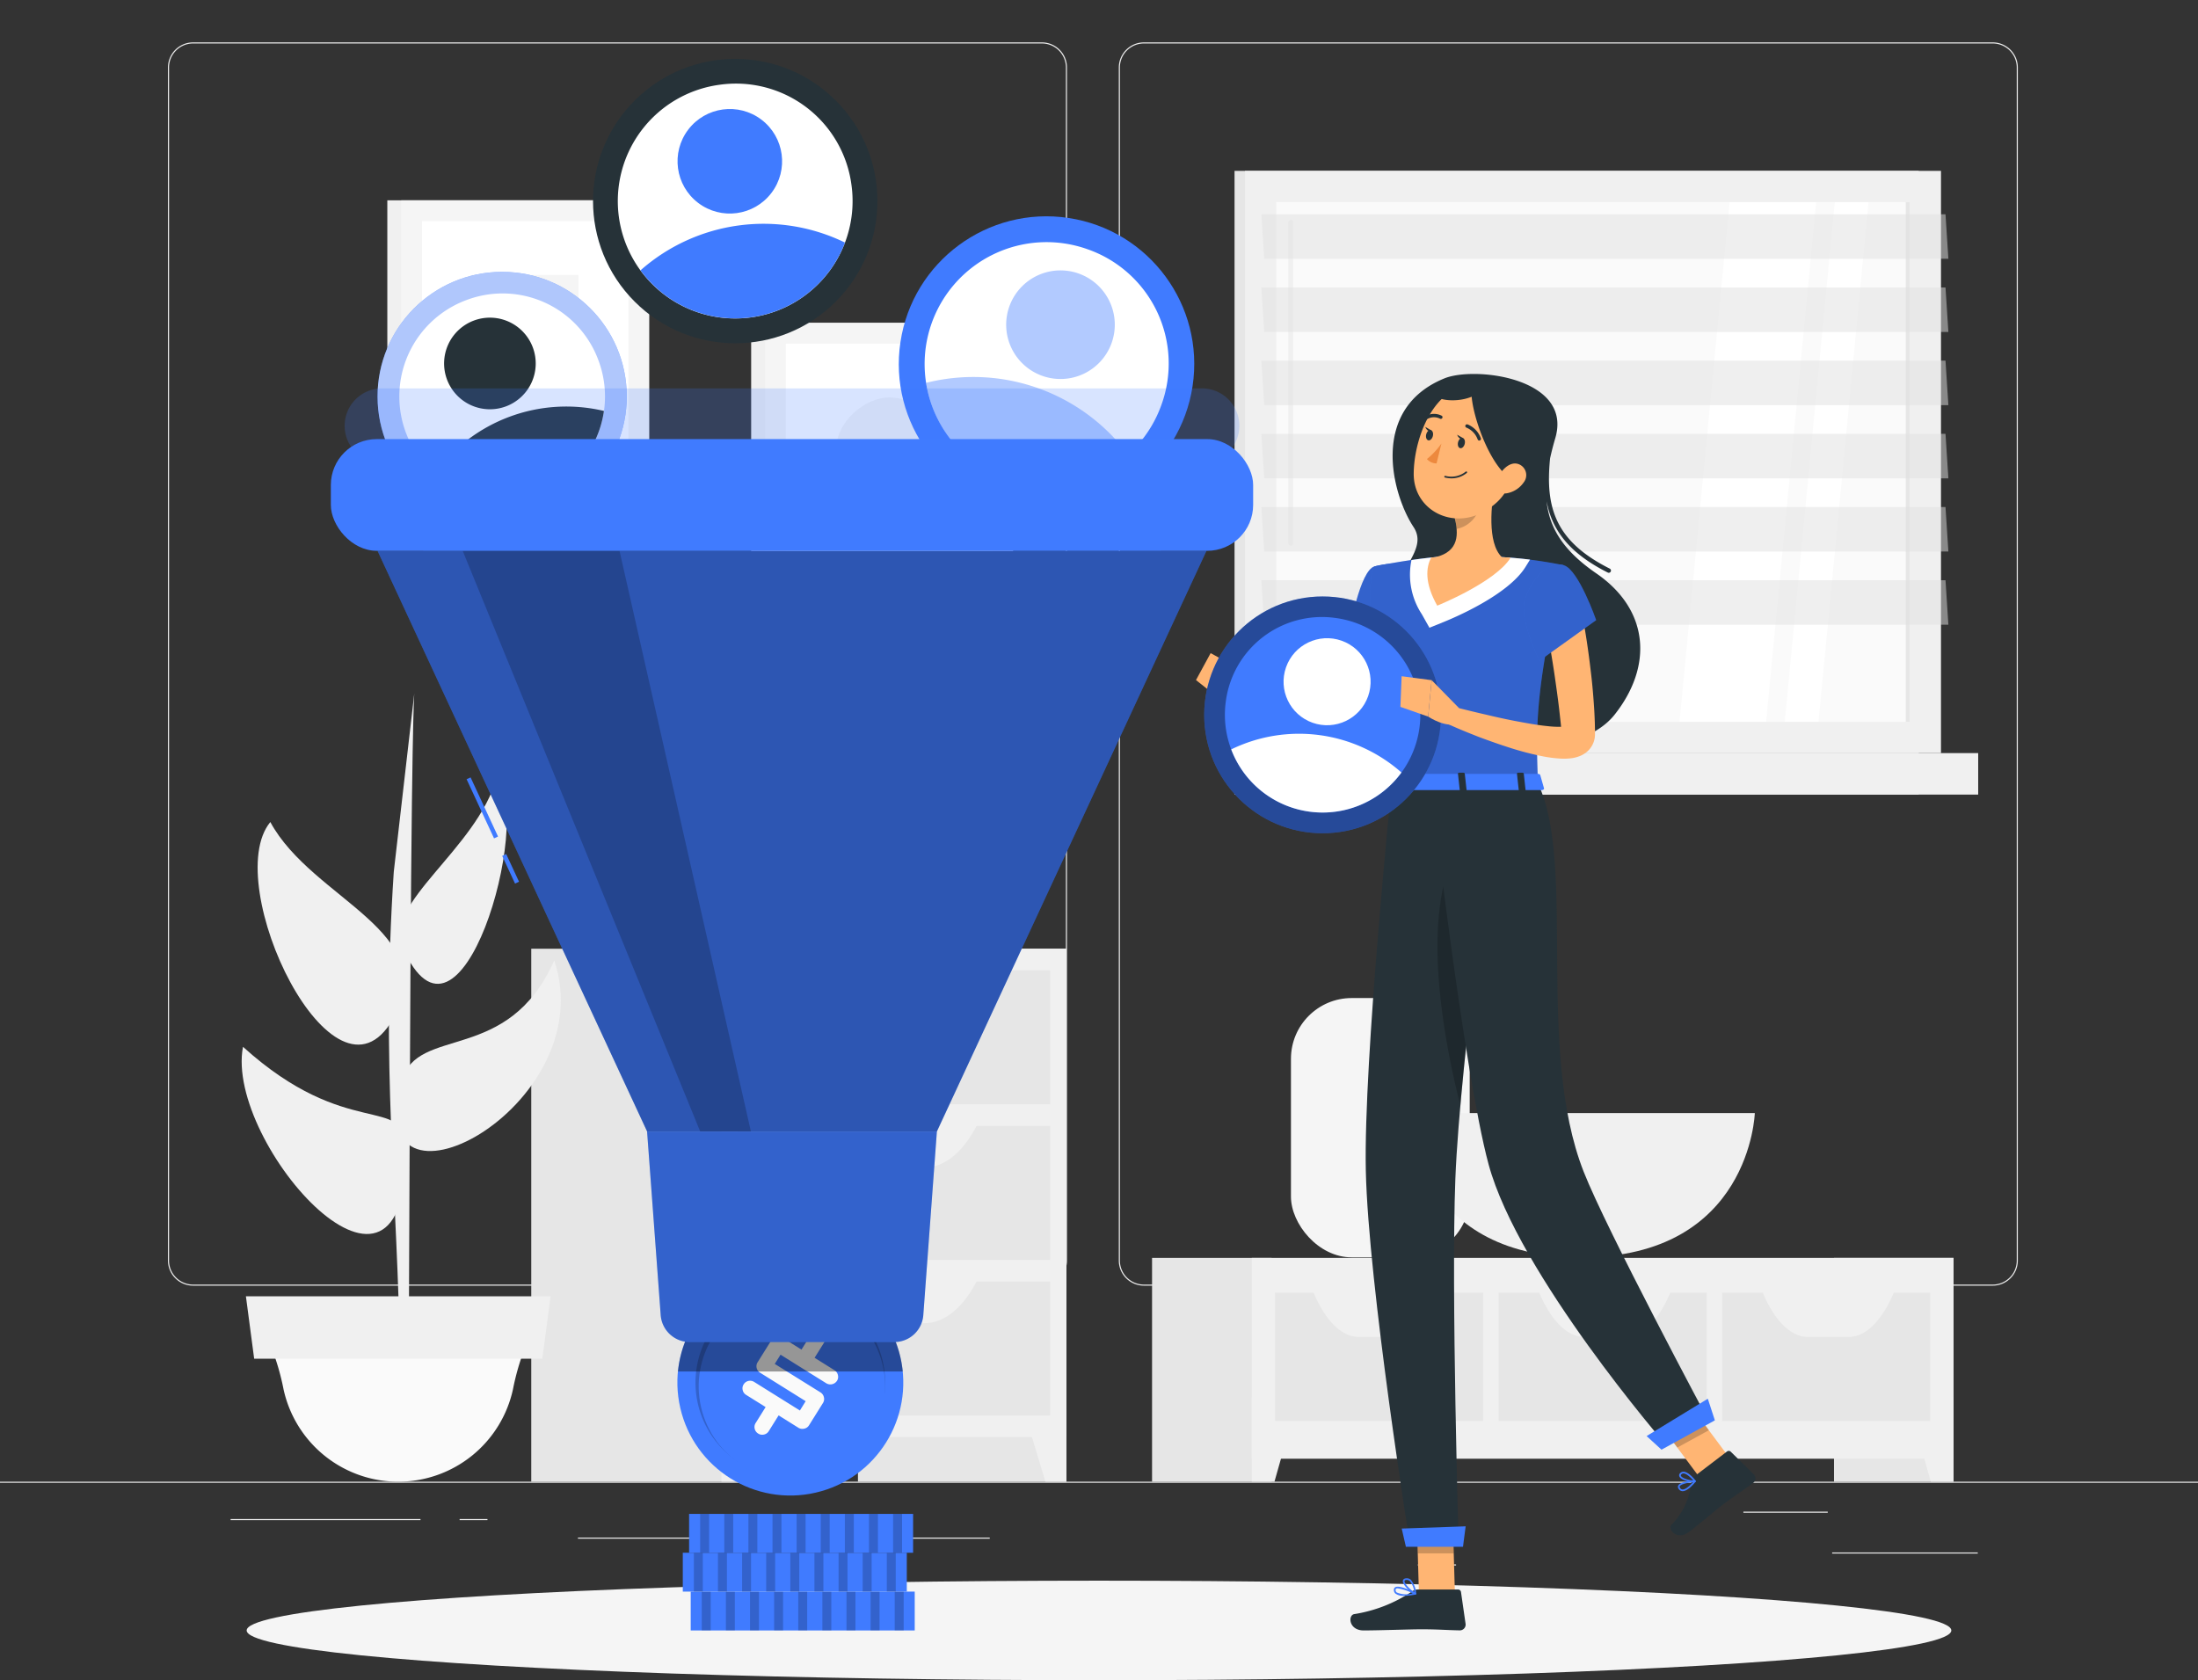 <svg xmlns="http://www.w3.org/2000/svg" width="228.433" height="174.637" viewBox="0 0 228.433 174.637"><rect x="0" y="0" width="228.433" height="174.637" fill="#333333" stroke="none"/><defs><style>.a{fill:#ebebeb;}.b{fill:#f0f0f0;}.c{fill:#f5f5f5;}.d{fill:#fff;}.e{fill:#e6e6e6;}.f,.j{fill:#fafafa;}.g{fill:#e0e0e0;opacity:0.5;}.h,.i,.n{fill:#407bff;}.i,.m{opacity:0.4;}.j{opacity:0.6;}.k{fill:#263238;}.l,.n{opacity:0.2;}.o{opacity:0.3;}.p{fill:#ffb573;}.q{fill:#ed893e;}</style></defs><g transform="translate(0 -45.312)"><g transform="translate(0 49.717)"><rect class="a" width="228.433" height="0.114" transform="translate(0 149.599)"/><rect class="a" width="15.132" height="0.114" transform="translate(190.412 156.952)"/><rect class="a" width="3.972" height="0.114" transform="translate(147.351 158.192)"/><rect class="a" width="8.768" height="0.114" transform="translate(181.186 152.71)"/><rect class="a" width="19.734" height="0.114" transform="translate(23.967 153.477)"/><rect class="a" width="2.893" height="0.114" transform="translate(47.768 153.477)"/><rect class="a" width="42.797" height="0.114" transform="translate(60.065 155.406)"/><path class="a" d="M129.035,184.176H40.815a2.611,2.611,0,0,1-2.608-2.608V57.56a2.611,2.611,0,0,1,2.608-2.607h88.22a2.61,2.61,0,0,1,2.607,2.607V181.568A2.611,2.611,0,0,1,129.035,184.176ZM40.815,55.067a2.5,2.5,0,0,0-2.494,2.493V181.568a2.5,2.5,0,0,0,2.494,2.494h88.22a2.5,2.5,0,0,0,2.493-2.494V57.56a2.5,2.5,0,0,0-2.493-2.493Z" transform="translate(-20.752 -54.953)"/><path class="a" d="M345.332,184.176h-88.22a2.611,2.611,0,0,1-2.607-2.608V57.56a2.61,2.61,0,0,1,2.607-2.607h88.22a2.611,2.611,0,0,1,2.608,2.607V181.568A2.611,2.611,0,0,1,345.332,184.176ZM257.112,55.067a2.5,2.5,0,0,0-2.493,2.493V181.568a2.5,2.5,0,0,0,2.493,2.494h88.22a2.5,2.5,0,0,0,2.494-2.494V57.56a2.5,2.5,0,0,0-2.494-2.493Z" transform="translate(-138.23 -54.953)"/></g><g transform="translate(40.253 66.132)"><rect class="b" width="22.41" height="27.402"/><rect class="c" width="25.777" height="27.402" transform="translate(1.446)"/><rect class="d" width="23.083" height="21.458" transform="translate(25.063 2.159) rotate(90)"/><rect class="c" width="11.893" height="11.056" transform="translate(19.862 7.754) rotate(90)"/></g><g transform="translate(78.067 78.87)"><rect class="b" width="22.41" height="27.402"/><rect class="c" width="25.776" height="27.402" transform="translate(1.446)"/><rect class="d" width="23.083" height="21.458" transform="translate(25.063 2.159) rotate(90)"/><rect class="c" width="11.893" height="11.056" rx="5.528" transform="translate(19.862 7.754) rotate(90)"/></g><g transform="translate(119.731 176.053)"><rect class="e" width="12.421" height="23.262" transform="translate(70.873)"/><path class="b" d="M436.283,372h2.359v-8.746h-4.833Z" transform="translate(-355.348 -348.738)"/><rect class="e" width="12.421" height="23.262"/><rect class="b" width="72.931" height="20.875" transform="translate(10.362)"/><path class="b" d="M287.112,372h-2.359v-8.746h4.833Z" transform="translate(-274.391 -348.738)"/><g transform="translate(12.788 3.036)"><rect class="e" width="13.336" height="21.619" transform="translate(0 13.913) rotate(-90)"/><path class="b" d="M307.479,343.307H303.2c-1.858,0-3.634-1.874-4.912-5.181h14.1C311.113,341.433,309.337,343.307,307.479,343.307Z" transform="translate(-294.531 -338.126)"/></g><g transform="translate(36.019 3.036)"><rect class="e" width="13.336" height="21.619" transform="translate(0 13.913) rotate(-90)"/><path class="b" d="M358.806,343.307h-4.277c-1.858,0-3.634-1.874-4.912-5.181h14.1C362.44,341.433,360.664,343.307,358.806,343.307Z" transform="translate(-345.639 -338.126)"/></g><g transform="translate(59.25 3.036)"><rect class="e" width="13.336" height="21.619" transform="translate(0 13.913) rotate(-90)"/><path class="b" d="M409.655,343.307h-4.277c-1.858,0-3.634-1.874-4.912-5.181h14.1C413.289,341.433,411.513,343.307,409.655,343.307Z" transform="translate(-396.488 -338.126)"/></g></g><g transform="translate(128.303 63.071)"><rect class="e" width="71.099" height="60.516" transform="translate(0 0)"/><rect class="b" width="72.335" height="60.516" transform="translate(1.084 0)"/><rect class="e" width="71.099" height="4.312" transform="translate(0 60.516)"/><rect class="b" width="72.335" height="4.312" transform="translate(4.95 60.516)"/><rect class="f" width="54.018" height="65.838" transform="translate(70.171 3.249) rotate(90)"/><path class="d" d="M382.057,145.313l5.2-54.018h9l-5.2,54.018Z" transform="translate(-335.811 -88.046)"/><path class="b" d="M293.314,129.22a.249.249,0,0,1-.249-.249V95.626a.249.249,0,0,1,.5,0v33.346A.248.248,0,0,1,293.314,129.22Z" transform="translate(-287.476 -90.264)"/><path class="d" d="M405.991,145.313l5.2-54.018H414.7l-5.2,54.018Z" transform="translate(-348.81 -88.046)"/><rect class="e" width="54.018" height="0.413" transform="translate(70.171 3.249) rotate(90)"/><path class="g" d="M358.336,98.686h-71.1l-.3-4.627h71.1Z" transform="translate(-284.149 -89.548)"/><path class="g" d="M358.336,115.336h-71.1l-.3-4.627h71.1Z" transform="translate(-284.149 -98.591)"/><path class="g" d="M358.336,131.986h-71.1l-.3-4.627h71.1Z" transform="translate(-284.149 -107.634)"/><path class="g" d="M358.336,148.635h-71.1l-.3-4.627h71.1Z" transform="translate(-284.149 -116.677)"/><path class="g" d="M358.336,165.285h-71.1l-.3-4.627h71.1Z" transform="translate(-284.149 -125.72)"/><path class="g" d="M358.336,181.935h-71.1l-.3-4.627h71.1Z" transform="translate(-284.149 -134.763)"/></g><g transform="translate(55.212 143.92)"><rect class="e" width="21.666" height="55.395" transform="translate(33.953)"/><path class="b" d="M235.1,373.43h2.179v-7.544h-4.464Z" transform="translate(-181.663 -318.035)"/><rect class="e" width="21.666" height="55.395"/><rect class="b" width="35.855" height="50.766" transform="translate(19.764)"/><rect class="e" width="32.473" height="13.922" transform="translate(21.455 2.25)"/><path class="b" d="M197.807,269.9h-4.9c-2.126,0-4.159-1.717-5.621-4.75h16.138C201.965,268.179,199.933,269.9,197.807,269.9Z" transform="translate(-156.935 -263.32)"/><path class="b" d="M166.289,373.43h-2.179v-7.544h4.464Z" transform="translate(-144.345 -318.035)"/><rect class="e" width="32.473" height="13.922" transform="translate(21.455 18.422)"/><path class="b" d="M197.807,305.294h-4.9c-2.126,0-4.159-1.717-5.621-4.75h16.138C201.965,303.576,199.933,305.294,197.807,305.294Z" transform="translate(-156.935 -282.546)"/><rect class="e" width="32.473" height="13.922" transform="translate(21.455 34.594)"/><path class="b" d="M197.807,340.692h-4.9c-2.126,0-4.159-1.717-5.621-4.75h16.138C201.965,338.974,199.933,340.692,197.807,340.692Z" transform="translate(-156.935 -301.771)"/></g><g transform="translate(134.166 149.046)"><rect class="c" width="18.577" height="26.951" rx="6.313" transform="translate(18.577 26.951) rotate(180)"/><path class="b" d="M356.341,298.538s-.458,14.995-18.018,14.995S320.3,298.538,320.3,298.538Z" transform="translate(-308.134 -286.582)"/></g><g transform="translate(25.116 117.354)"><g transform="translate(0.444)"><path class="b" d="M89.638,272.936h.9c-.009-3.816,0-5.094.094-27.277.161-40.207.47-42.658.47-42.658l-2.134,18.562C87.612,242.115,89.355,254.368,89.638,272.936Z" transform="translate(-73.603 -203)"/><g transform="translate(0 62.694)"><path class="f" d="M74.836,365.605h0A12.2,12.2,0,0,1,62.914,356a25.4,25.4,0,0,0-1.243-4.295l-.091-.223H88.092L88,351.7A25.36,25.36,0,0,0,86.758,356,12.2,12.2,0,0,1,74.836,365.605Z" transform="translate(-59.006 -346.338)"/><path class="b" d="M86.748,346.71H56.8l-.858-6.485H87.606Z" transform="translate(-55.945 -340.225)"/></g></g><path class="b" d="M72.655,252.827c5.232-9.114-8.331-12.377-12.73-20.5C54.643,238.745,66.525,263.5,72.655,252.827Z" transform="translate(-56.947 -218.929)"/><path class="b" d="M91.241,239.849c-2.018-4.594,7.694-10.165,9.792-17.631C104.906,226.527,97.213,253.449,91.241,239.849Z" transform="translate(-74.523 -213.438)"/><path class="b" d="M90.748,276.285c1.643-5.79,11.047-1.614,15.845-12.49C111.7,279.155,86.187,292.366,90.748,276.285Z" transform="translate(-74.106 -236.02)"/><path class="b" d="M72.032,293.883c-.107-5.5-6.083-.621-16.921-10.419C53.175,293.577,72.448,315.131,72.032,293.883Z" transform="translate(-54.974 -246.703)"/></g><ellipse class="c" cx="88.581" cy="5.173" rx="88.581" ry="5.173" transform="translate(25.635 209.602)"/><g transform="translate(34.384 45.312)"><g transform="translate(56.91 20.366)"><circle class="h" cx="15.352" cy="15.352" r="15.352" transform="translate(0 30.362) rotate(-81.428)"/><path class="d" d="M234.94,117.3a12.67,12.67,0,1,1-7.7-16.179A12.576,12.576,0,0,1,234.94,117.3Z" transform="translate(-205.53 -95.589)"/><g transform="translate(4.953 7.737)"><path class="i" d="M231.663,139.14a12.669,12.669,0,0,1-21-7.453,20.07,20.07,0,0,1,21,7.453Z" transform="translate(-210.668 -119.995)"/><path class="i" d="M239.847,114.359a5.644,5.644,0,1,1-3.431-7.207A5.644,5.644,0,0,1,239.847,114.359Z" transform="translate(-220.561 -106.826)"/></g></g><g transform="translate(4.815 28.219)"><g transform="translate(0 0)"><circle class="h" cx="12.95" cy="12.95" r="12.95" transform="translate(0 0.077) rotate(-0.171)"/><circle class="j" cx="12.95" cy="12.95" r="12.95" transform="translate(0 0.077) rotate(-0.171)"/></g><path class="d" d="M111.539,119.08a10.688,10.688,0,1,1-13.737-6.3A10.609,10.609,0,0,1,111.539,119.08Z" transform="translate(-88.53 -109.809)"/><g transform="translate(5.948 4.797)"><path class="k" d="M116.439,138.255a10.686,10.686,0,0,1-17.62,6.535,16.929,16.929,0,0,1,17.62-6.535Z" transform="translate(-98.819 -128.558)"/><path class="k" d="M110.248,120.685a4.761,4.761,0,1,1-6.12-2.808A4.761,4.761,0,0,1,110.248,120.685Z" transform="translate(-100.016 -117.579)"/></g></g><g transform="translate(21.126 0)"><circle class="k" cx="14.779" cy="14.779" r="14.779" transform="translate(0 20.9) rotate(-45)"/><path class="d" d="M164.831,74.913A12.2,12.2,0,1,1,151.1,64.467,12.109,12.109,0,0,1,164.831,74.913Z" transform="translate(-131.845 -55.655)"/><g transform="translate(11.056 9.15)"><path class="h" d="M166.95,98.176A12.195,12.195,0,0,1,145.7,101.06a19.32,19.32,0,0,1,21.251-2.884Z" transform="translate(-145.699 -82.113)"/><circle class="h" cx="5.433" cy="5.433" r="5.433" transform="translate(1.669 8.647) rotate(-52.73)"/></g></g><g transform="translate(33.678 129.628)"><g transform="translate(3.722 35.798)"><rect class="h" width="23.281" height="4.038"/><rect class="l" width="0.93" height="4.038" transform="translate(1.15)"/><rect class="l" width="0.93" height="4.038" transform="translate(3.656)"/><rect class="l" width="0.93" height="4.038" transform="translate(6.163)"/><rect class="l" width="0.93" height="4.038" transform="translate(8.669)"/><rect class="l" width="0.93" height="4.038" transform="translate(11.176)"/><rect class="l" width="0.93" height="4.038" transform="translate(13.682)"/><rect class="l" width="0.93" height="4.038" transform="translate(16.189)"/><rect class="l" width="0.93" height="4.038" transform="translate(18.695)"/><rect class="l" width="0.93" height="4.038" transform="translate(21.202)"/></g><g transform="translate(2.899 31.76)"><rect class="h" width="23.281" height="4.038"/><rect class="l" width="0.93" height="4.038" transform="translate(1.15)"/><rect class="l" width="0.93" height="4.038" transform="translate(3.656)"/><rect class="l" width="0.93" height="4.038" transform="translate(6.163)"/><rect class="l" width="0.93" height="4.038" transform="translate(8.669)"/><rect class="l" width="0.93" height="4.038" transform="translate(11.176)"/><rect class="l" width="0.93" height="4.038" transform="translate(13.682)"/><rect class="l" width="0.93" height="4.038" transform="translate(16.189)"/><rect class="l" width="0.93" height="4.038" transform="translate(18.695)"/><rect class="l" width="0.93" height="4.038" transform="translate(21.202)"/></g><g transform="translate(3.554 27.722)"><rect class="h" width="23.281" height="4.038"/><rect class="l" width="0.93" height="4.038" transform="translate(1.15)"/><rect class="l" width="0.93" height="4.038" transform="translate(3.656)"/><rect class="l" width="0.93" height="4.038" transform="translate(6.163)"/><rect class="l" width="0.93" height="4.038" transform="translate(8.669)"/><rect class="l" width="0.93" height="4.038" transform="translate(11.176)"/><rect class="l" width="0.93" height="4.038" transform="translate(13.682)"/><rect class="l" width="0.93" height="4.038" transform="translate(16.189)"/><rect class="l" width="0.93" height="4.038" transform="translate(18.695)"/><rect class="l" width="0.93" height="4.038" transform="translate(21.202)"/></g><g transform="translate(0 0)"><circle class="h" cx="11.737" cy="11.737" r="11.737" transform="translate(0 5.277) rotate(-12.992)"/><path class="l" d="M176.422,353.358a9.856,9.856,0,1,1-3.134-13.581A9.856,9.856,0,0,1,176.422,353.358Z" transform="translate(-153.989 -334.06)"/><circle class="h" cx="9.687" cy="9.687" r="9.687" transform="translate(2.624 7.21) rotate(-12.992)"/><g transform="translate(9.103 8.621)"><path class="f" d="M177.266,355.485l-1.455,2.328a.754.754,0,0,1-.5.344.786.786,0,0,1-.609-.1l-2.048-1.28-1.025,1.64a.756.756,0,0,1-.5.351.766.766,0,0,1-.594-.1.789.789,0,0,1-.366-.5.756.756,0,0,1,.1-.6l1.035-1.656-2.032-1.27a.768.768,0,0,1-.35-.491.755.755,0,0,1,.1-.6.788.788,0,0,1,1.092-.252l4.752,2.97.6-.968-4.736-2.96a.775.775,0,0,1-.356-.489.759.759,0,0,1,.1-.6l1.45-2.32a.788.788,0,0,1,1.092-.252l2.016,1.26,1.025-1.64a.782.782,0,0,1,1.116-.237.788.788,0,0,1,.244,1.087l-1.025,1.64,2.064,1.29a.786.786,0,0,1,.359.5.755.755,0,0,1-.091.6.822.822,0,0,1-1.118.258l-4.752-2.97-.6.96L177,354.383a.786.786,0,0,1,.359.5A.755.755,0,0,1,177.266,355.485Z" transform="translate(-168.9 -347.915)"/></g><path class="m" d="M172.115,335.947a11.745,11.745,0,0,0-17.9,8.8h23.364A11.716,11.716,0,0,0,172.115,335.947Z" transform="translate(-151.818 -331.824)"/></g></g><g transform="translate(0 40.366)"><path class="n" d="M167.49,133.667h-85.2a3.887,3.887,0,0,0-3.2,6.1L88.612,153.5a3.888,3.888,0,0,0,3.2,1.674h66.168a3.888,3.888,0,0,0,3.2-1.674l9.514-13.736A3.887,3.887,0,0,0,167.49,133.667Z" transform="translate(-76.965 -133.667)"/><g transform="translate(4.85 16.883)"><path class="h" d="M172.029,170.62H85.876l28.018,60.353h30.116Z" transform="translate(-85.876 -170.62)"/><rect class="h" width="0.457" height="6.776" transform="matrix(0.907, -0.421, 0.421, 0.907, 9.259, 23.743)"/><rect class="h" width="0.457" height="3.171" transform="matrix(0.907, -0.421, 0.421, 0.907, 12.958, 31.71)"/><path class="o" d="M172.029,170.62H85.876l28.018,60.353h30.116Z" transform="translate(-85.876 -170.62)"/><path class="l" d="M121.545,170.62h-16.3l24.686,60.353H135.2Z" transform="translate(-96.395 -170.62)"/></g><rect class="h" width="95.853" height="11.61" rx="4.771" transform="translate(0 5.273)"/><g transform="translate(32.868 77.235)"><path class="h" d="M172.894,324.609H151.628a3.022,3.022,0,0,1-3.013-2.8L147.2,302.722H177.32l-1.412,19.089A3.021,3.021,0,0,1,172.894,324.609Z" transform="translate(-147.203 -302.722)"/><path class="l" d="M172.894,324.609H151.628a3.022,3.022,0,0,1-3.013-2.8L147.2,302.722H177.32l-1.412,19.089A3.021,3.021,0,0,1,172.894,324.609Z" transform="translate(-147.203 -302.722)"/></g></g></g><g transform="translate(124.298 84.176)"><g transform="translate(22.917 118.118)"><path class="p" d="M326.219,397.58h-3.74l-.25-8.662h3.74Z" transform="translate(-322.229 -388.918)"/><path class="l" d="M322.23,388.923l.128,4.465H326.1l-.128-4.465Z" transform="translate(-322.23 -388.921)"/></g><g transform="translate(47.323 106.174)"><path class="p" d="M384.152,369.789l-3.278,1.8-5.227-7.012,3.278-1.8Z" transform="translate(-375.648 -362.777)"/><path class="l" d="M378.929,362.78l-3.279,1.8,2.7,3.613,3.279-1.8Z" transform="translate(-375.649 -362.779)"/></g><path class="k" d="M337.727,151.1c-3.342-2.3-4.856-4.639-5.148-7.474.563,3,2.358,5.391,6.37,7.405a.229.229,0,0,0,.205-.408c-5.644-2.834-6.736-6.3-6.217-11.465.147-.677.329-1.381.545-2.118,1.827-6.242-8.351-7.494-11.532-6.195-7.827,3.2-5.423,12.081-3.212,15.432s-5.22,5.6-1.063,15.178,17.99,9.34,21.95,4.363S343.331,154.954,337.727,151.1Z" transform="translate(-296.139 -130.379)"/><path class="p" d="M298.569,183.844c-.045.625-.1,1.166-.176,1.738s-.158,1.124-.249,1.684c-.184,1.118-.434,2.223-.7,3.325a36.389,36.389,0,0,1-2.223,6.472l-.18.393c-.066.139-.094.222-.24.491a3.333,3.333,0,0,1-1.128,1.2,3.486,3.486,0,0,1-1.427.505,4.881,4.881,0,0,1-1.217,0,10.834,10.834,0,0,1-3.583-1.248,29.738,29.738,0,0,1-5.56-3.931l1.13-1.52c.909.519,1.859,1.042,2.8,1.516a27.015,27.015,0,0,0,2.842,1.282,8.768,8.768,0,0,0,2.643.665c.36.015.572-.1.509-.1-.021,0-.051.032-.045,0L292,195.7a43.178,43.178,0,0,0,1.758-5.979c.226-1.022.408-2.056.583-3.09s.31-2.1.413-3.067Z" transform="translate(-277.4 -159.268)"/><g transform="translate(15.947 19.744)"><path class="h" d="M309.591,173.851c-1.541.392-2.62,6.737-2.62,6.737l4.248,2.889s4.073-6.4,2.887-8.1C312.871,173.616,311.841,173.278,309.591,173.851Z" transform="translate(-306.971 -173.595)"/><path class="l" d="M309.591,173.851c-1.541.392-2.62,6.737-2.62,6.737l4.248,2.889s4.073-6.4,2.887-8.1C312.871,173.616,311.841,173.278,309.591,173.851Z" transform="translate(-306.971 -173.595)"/></g><path class="l" d="M311.6,177.257l-1.184,6.394,2.388,1.619Z" transform="translate(-292.897 -155.84)"/><path class="p" d="M281.485,200.418l-2.287-3.581-1.29,3.578s1.587,1.8,3.1,1.449Z" transform="translate(-275.239 -166.475)"/><path class="p" d="M273.588,193.9l-1.522,2.8,2.669,2.117,1.29-3.578Z" transform="translate(-272.067 -164.88)"/><path class="k" d="M382.529,378l3.342-2.547a.3.3,0,0,1,.392.022l2.4,2.354a.6.6,0,0,1-.074.893c-1.181.868-1.794,1.227-3.264,2.347-.9.689-2.154,1.79-3.4,2.742-1.222.931-2.256-.233-1.822-.741a7.321,7.321,0,0,0,2.073-4.509A.978.978,0,0,1,382.529,378Z" transform="translate(-330.687 -263.452)"/><path class="k" d="M314.188,406.93h4.2a.3.3,0,0,1,.3.255l.479,3.325a.6.6,0,0,1-.6.665c-1.465-.025-2.171-.111-4.02-.111-1.137,0-4.4.118-5.972.118-1.536,0-1.654-1.552-1-1.693a15,15,0,0,0,5.986-2.329A.976.976,0,0,1,314.188,406.93Z" transform="translate(-291.149 -280.584)"/><g transform="translate(18.122 18.916)"><path class="h" d="M312.177,172.867s-1.782.628,1.788,22.576h15.191c-.255-6.183-.262-10,2.693-22.684a44.791,44.791,0,0,0-6.451-.85,48.289,48.289,0,0,0-6.9,0C315.537,172.18,312.177,172.867,312.177,172.867Z" transform="translate(-311.733 -171.784)"/><path class="l" d="M312.177,172.867s-1.782.628,1.788,22.576h15.191c-.255-6.183-.262-10,2.693-22.684a44.791,44.791,0,0,0-6.451-.85,48.289,48.289,0,0,0-6.9,0C315.537,172.18,312.177,172.867,312.177,172.867Z" transform="translate(-311.733 -171.784)"/></g><path class="d" d="M330.264,171.912a48.3,48.3,0,0,0-6.9,0c-.827.073-1.686.183-2.494.3v0a7.483,7.483,0,0,0,1.078,5.638l.786,1.4,1.489-.6c1.106-.448,6.7-2.81,8.5-5.725l.466-.754C332.288,172.059,331.283,171.963,330.264,171.912Z" transform="translate(-298.476 -152.869)"/><g transform="translate(24.04 11.274)"><path class="p" d="M332.433,162.826v0c-1.553-1.481-1.119-5.548-.684-7.768l-4.235,3.616c.431,1.725.5,3.561-1.98,4.152l0,0-.448.043c-.551,1.044-.691,2.649.628,5,0,0,6.052-2.436,7.627-4.988C333.041,162.859,332.737,162.84,332.433,162.826Z" transform="translate(-324.685 -155.056)"/><path class="l" d="M333.39,158.285l-2.506,2.139a7.131,7.131,0,0,1,.212,1.224,3.053,3.053,0,0,0,2.345-2.165A3.332,3.332,0,0,0,333.39,158.285Z" transform="translate(-328.052 -156.81)"/></g><path class="p" d="M332.864,139.416c-1.107,3.543-1.5,5.067-3.773,6.466-3.418,2.1-7.528-.032-7.5-3.834.024-3.423,1.831-8.642,5.706-9.206A5.063,5.063,0,0,1,332.864,139.416Z" transform="translate(-298.965 -131.685)"/><path class="k" d="M336.007,133.261a6.924,6.924,0,0,0-4.444-1.822,1.51,1.51,0,0,0-.817-.376c-1.72-.349-3.672.112-4.537,1.208-.788,1,1.9,1.581,3.836.788.275,3.053,2.854,9.329,5.31,8.763C338.568,141.08,338.595,135.653,336.007,133.261Z" transform="translate(-301.397 -130.688)"/><path class="k" d="M313.385,223.57s-2.95,28.814-2.706,40.22c.255,11.865,4.6,38.924,4.6,38.924h5.058s-.8-26.367-.354-38.019c.487-12.7,4.522-41.126,4.522-41.126Z" transform="translate(-293.031 -180.994)"/><path class="h" d="M325.229,394.675h-5.935l-.435-1.893,6.646-.232Z" transform="translate(-297.481 -272.773)"/><path class="l" d="M328.81,237.142c-3.731,7.506-.749,21.2.57,26.293.677-7.651,1.817-17,2.707-23.872C331.521,235.678,330.53,233.682,328.81,237.142Z" transform="translate(-301.902 -187.398)"/><path class="k" d="M325.4,223.57s3.441,29.955,6.04,39.572c3.086,11.418,18.4,29.122,18.4,29.122l4.47-2.457s-10.627-19.875-12.986-25.89c-5.035-12.838-.725-31.97-4.749-40.347Z" transform="translate(-301.034 -180.994)"/><path class="h" d="M381.664,365.767l-5.545,3.048L374.57,367.4l6.362-3.88Z" transform="translate(-327.74 -257.004)"/><path class="k" d="M332.341,145.556c-.072.293-.286.492-.477.445s-.288-.323-.216-.616.286-.492.477-.445S332.413,145.263,332.341,145.556Z" transform="translate(-304.414 -138.284)"/><path class="k" d="M325.093,143.77c-.072.293-.286.492-.477.445s-.288-.323-.216-.616.286-.493.477-.445S325.165,143.476,325.093,143.77Z" transform="translate(-300.477 -137.314)"/><path class="k" d="M324.873,142.8l-.654-.376S324.445,143.058,324.873,142.8Z" transform="translate(-300.392 -136.919)"/><path class="q" d="M326.106,146.215a8.055,8.055,0,0,1-1.505,1.612,1.3,1.3,0,0,0,1,.454Z" transform="translate(-300.6 -138.98)"/><path class="k" d="M329.056,153.265a2.994,2.994,0,0,1-.44-.074.089.089,0,0,1-.065-.107.091.091,0,0,1,.107-.065,2.378,2.378,0,0,0,2.116-.441.089.089,0,0,1,.121.13A2.482,2.482,0,0,1,329.056,153.265Z" transform="translate(-302.744 -142.423)"/><path class="p" d="M343.25,152.715a2.714,2.714,0,0,1-1.735,1.133c-.936.169-1.315-.691-.98-1.527.3-.753,1.152-1.749,2.056-1.538A1.218,1.218,0,0,1,343.25,152.715Z" transform="translate(-309.189 -141.446)"/><path class="k" d="M334.761,143.531a.178.178,0,0,1-.157-.137,2.094,2.094,0,0,0-1.168-1.209.177.177,0,0,1,.134-.328,2.423,2.423,0,0,1,1.379,1.458.178.178,0,0,1-.188.217Z" transform="translate(-305.339 -136.606)"/><path class="k" d="M324.4,140a.177.177,0,0,1-.061-.336,1.757,1.757,0,0,1,1.617.01.177.177,0,0,1-.183.3h0a1.405,1.405,0,0,0-1.281.006A.176.176,0,0,1,324.4,140Z" transform="translate(-300.404 -135.319)"/><path class="p" d="M343.256,183.452c.461,2.264.792,4.5,1.054,6.774.14,1.134.238,2.277.315,3.426.043.573.067,1.152.09,1.73l.02.873,0,.218,0,.135c0,.109-.005.219-.015.328a2.384,2.384,0,0,1-.632,1.363,2.649,2.649,0,0,1-.964.637,3.652,3.652,0,0,1-.743.2,5.979,5.979,0,0,1-1.152.055,13.511,13.511,0,0,1-1.9-.235,31.216,31.216,0,0,1-3.412-.885c-1.1-.351-2.178-.732-3.247-1.131-1.064-.42-2.114-.837-3.161-1.321l.635-1.785c1.072.259,2.159.537,3.241.778,1.079.26,2.16.5,3.236.7s2.146.4,3.178.5a10.307,10.307,0,0,0,1.455.069,2.5,2.5,0,0,0,.525-.066c.064-.013.079-.031.068-.027a.617.617,0,0,0-.266.18,1.1,1.1,0,0,0-.29.611.462.462,0,0,0-.008.117c0,.018-.005-.053-.007-.075l-.018-.2-.073-.81-.181-1.628c-.129-1.087-.283-2.177-.439-3.269s-.338-2.183-.519-3.274-.371-2.192-.551-3.257Z" transform="translate(-303.269 -159.205)"/><g transform="translate(34.051 19.808)"><path class="h" d="M350.787,173.818c1.522.463,3.35,5.7,3.35,5.7l-5.9,4.222s-2.154-4.375-1.514-6.342C347.384,175.353,349.05,173.29,350.787,173.818Z" transform="translate(-346.599 -173.735)"/><path class="l" d="M350.787,173.818c1.522.463,3.35,5.7,3.35,5.7l-5.9,4.222s-2.154-4.375-1.514-6.342C347.384,175.353,349.05,173.29,350.787,173.818Z" transform="translate(-346.599 -173.735)"/></g><path class="h" d="M382.189,383.208l-.045,0a.5.5,0,0,1-.4-.285.3.3,0,0,1-.011-.305c.227-.42,1.575-.526,1.727-.536a.085.085,0,0,1,.085.048.088.088,0,0,1-.01.1C383.228,382.6,382.655,383.208,382.189,383.208Zm1.068-.933c-.538.058-1.25.2-1.37.425a.126.126,0,0,0,.01.134.333.333,0,0,0,.263.2C382.413,383.051,382.818,382.773,383.257,382.275Z" transform="translate(-331.61 -267.086)"/><path class="h" d="M383.488,381.2c-.465,0-1.317-.221-1.487-.569a.309.309,0,0,1,.088-.377.461.461,0,0,1,.37-.133c.542.04,1.2.893,1.226.93a.088.088,0,0,1,.011.088.089.089,0,0,1-.07.054A1.046,1.046,0,0,1,383.488,381.2Zm-1.07-.9a.283.283,0,0,0-.206.084c-.082.08-.07.134-.052.173.115.235.82.461,1.275.471-.234-.273-.667-.7-.99-.727Z" transform="translate(-331.759 -266.02)"/><path class="h" d="M318.149,407.234a1.405,1.405,0,0,1-.907-.23.491.491,0,0,1-.16-.431.286.286,0,0,1,.15-.236c.458-.251,1.949.51,2.118.6a.088.088,0,0,1,.047.091.089.089,0,0,1-.07.075A6.384,6.384,0,0,1,318.149,407.234Zm-.667-.774a.348.348,0,0,0-.165.032.108.108,0,0,0-.058.1.318.318,0,0,0,.1.284,2.391,2.391,0,0,0,1.672.1A4.818,4.818,0,0,0,317.482,406.46Z" transform="translate(-296.514 -280.234)"/><path class="h" d="M320.416,406.059a.083.083,0,0,1-.036-.008c-.446-.2-1.328-1.008-1.259-1.432.016-.1.087-.225.333-.25a.643.643,0,0,1,.49.153,2.494,2.494,0,0,1,.56,1.441.088.088,0,0,1-.088.1Zm-.891-1.516-.053,0c-.162.016-.172.081-.176.1-.042.254.557.889,1.012,1.165a2.053,2.053,0,0,0-.477-1.154A.465.465,0,0,0,319.524,404.542Z" transform="translate(-297.621 -279.19)"/><path class="k" d="M332.12,144.582l-.654-.376S331.692,144.844,332.12,144.582Z" transform="translate(-304.328 -137.889)"/><path class="h" d="M331.477,221.482l.388,1.36c.053.105-.072.213-.247.213H315.983c-.137,0-.25-.067-.259-.153l-.137-1.36c-.009-.094.11-.174.259-.174h15.384A.277.277,0,0,1,331.477,221.482Z" transform="translate(-295.704 -179.798)"/><g transform="translate(21.084 41.449)"><path class="k" d="M345.426,223.059h.412c.082,0,.144-.042.139-.094l-.193-1.767c-.006-.052-.078-.094-.159-.094h-.412c-.082,0-.145.042-.139.094l.193,1.767C345.272,223.017,345.344,223.059,345.426,223.059Z" transform="translate(-332.803 -221.105)"/><path class="k" d="M318.569,223.059h.412c.082,0,.144-.042.139-.094l-.193-1.767c-.006-.052-.078-.094-.159-.094h-.412c-.082,0-.145.042-.139.094l.193,1.767C318.415,223.017,318.487,223.059,318.569,223.059Z" transform="translate(-318.216 -221.105)"/><path class="k" d="M332,223.059h.412c.082,0,.145-.042.139-.094l-.193-1.767c-.005-.052-.077-.094-.159-.094h-.412c-.082,0-.144.042-.139.094l.193,1.767C331.844,223.017,331.916,223.059,332,223.059Z" transform="translate(-325.509 -221.105)"/></g><g transform="translate(0.852 23.131)"><circle class="h" cx="12.304" cy="12.304" r="12.304"/><circle class="m" cx="12.304" cy="12.304" r="12.304"/><path class="h" d="M278.727,194.5a10.155,10.155,0,1,0,11.428-8.7A10.076,10.076,0,0,0,278.727,194.5Z" transform="translate(-276.485 -183.562)"/><g transform="translate(2.807 3.091)"><path class="d" d="M280.075,213.867a10.153,10.153,0,0,0,17.694,2.4,16.085,16.085,0,0,0-17.694-2.4Z" transform="translate(-280.075 -201.062)"/><circle class="d" cx="4.523" cy="4.523" r="4.523" transform="translate(4.195 8.533) rotate(-70.591)"/></g></g><path class="p" d="M328.072,202.936l-2.83-2.885-.36,3.787s1.986,1.351,3.364.632Z" transform="translate(-300.752 -168.22)"/><path class="p" d="M318.691,199.153l-.129,3.187,2.888,1.011.359-3.787Z" transform="translate(-297.32 -167.733)"/></g></g></svg>